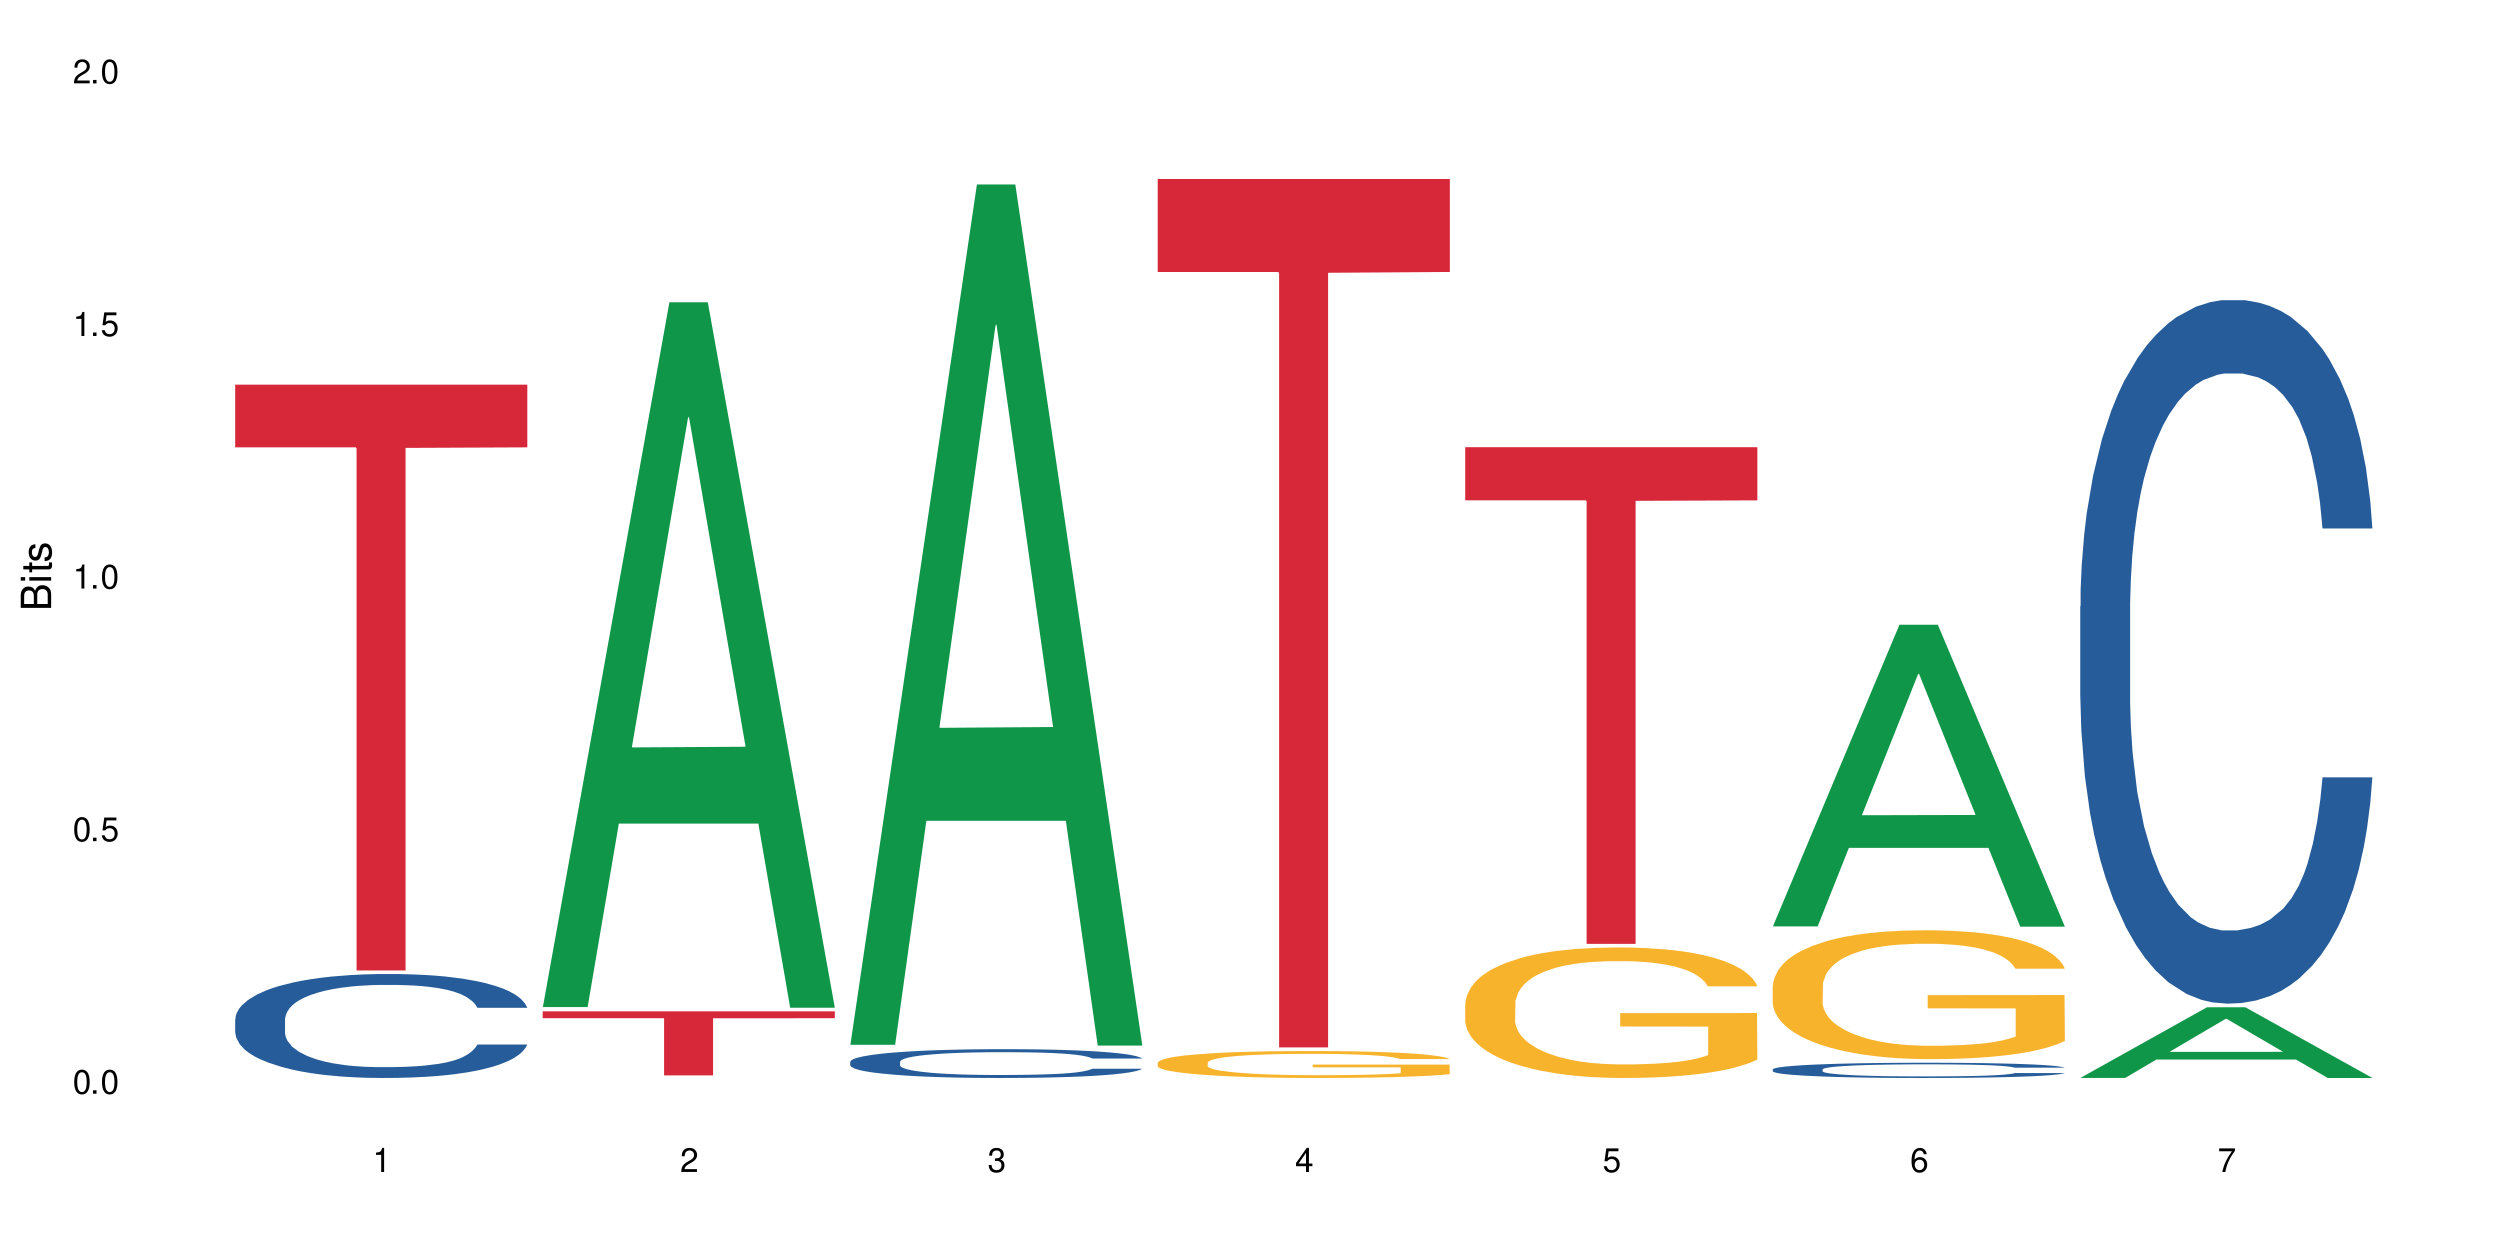 <?xml version="1.0" encoding="UTF-8"?>
<svg xmlns="http://www.w3.org/2000/svg" xmlns:xlink="http://www.w3.org/1999/xlink" width="720" height="360" viewBox="0 0 720 360">
<defs>
<g>
<g id="glyph-0-0">
</g>
<g id="glyph-0-1">
<path d="M 2.641 -6.938 C 2 -6.938 1.422 -6.656 1.078 -6.172 C 0.641 -5.562 0.406 -4.641 0.406 -3.359 C 0.406 -1.016 1.188 0.219 2.641 0.219 C 4.078 0.219 4.859 -1.016 4.859 -3.297 C 4.859 -4.641 4.656 -5.547 4.203 -6.172 C 3.844 -6.656 3.281 -6.938 2.641 -6.938 Z M 2.641 -6.188 C 3.547 -6.188 4 -5.25 4 -3.375 C 4 -1.406 3.562 -0.484 2.625 -0.484 C 1.734 -0.484 1.281 -1.438 1.281 -3.344 C 1.281 -5.25 1.734 -6.188 2.641 -6.188 Z M 2.641 -6.188 "/>
</g>
<g id="glyph-0-2">
<path d="M 1.828 -1 L 0.828 -1 L 0.828 0 L 1.828 0 Z M 1.828 -1 "/>
</g>
<g id="glyph-0-3">
<path d="M 4.562 -6.797 L 1.062 -6.797 L 0.547 -3.094 L 1.328 -3.094 C 1.719 -3.562 2.047 -3.734 2.578 -3.734 C 3.484 -3.734 4.062 -3.109 4.062 -2.094 C 4.062 -1.125 3.484 -0.531 2.578 -0.531 C 1.828 -0.531 1.375 -0.906 1.188 -1.672 L 0.328 -1.672 C 0.453 -1.109 0.547 -0.844 0.75 -0.594 C 1.125 -0.078 1.828 0.219 2.594 0.219 C 3.969 0.219 4.922 -0.781 4.922 -2.219 C 4.922 -3.562 4.031 -4.484 2.719 -4.484 C 2.25 -4.484 1.859 -4.359 1.469 -4.062 L 1.734 -5.969 L 4.562 -5.969 Z M 4.562 -6.797 "/>
</g>
<g id="glyph-0-4">
<path d="M 2.484 -4.938 L 2.484 0 L 3.328 0 L 3.328 -6.938 L 2.766 -6.938 C 2.469 -5.875 2.281 -5.734 0.984 -5.562 L 0.984 -4.938 Z M 2.484 -4.938 "/>
</g>
<g id="glyph-0-5">
<path d="M 4.859 -0.828 L 1.281 -0.828 C 1.359 -1.406 1.672 -1.781 2.5 -2.281 L 3.469 -2.828 C 4.406 -3.344 4.906 -4.062 4.906 -4.906 C 4.906 -5.484 4.672 -6.031 4.266 -6.406 C 3.859 -6.766 3.375 -6.938 2.719 -6.938 C 1.859 -6.938 1.219 -6.625 0.844 -6.031 C 0.609 -5.672 0.5 -5.234 0.484 -4.531 L 1.328 -4.531 C 1.359 -5.016 1.406 -5.281 1.531 -5.516 C 1.75 -5.938 2.188 -6.203 2.703 -6.203 C 3.469 -6.203 4.031 -5.641 4.031 -4.891 C 4.031 -4.344 3.719 -3.859 3.125 -3.516 L 2.234 -3 C 0.812 -2.172 0.406 -1.531 0.328 -0.016 L 4.859 -0.016 Z M 4.859 -0.828 "/>
</g>
<g id="glyph-0-6">
<path d="M 2.125 -3.188 L 2.578 -3.188 C 3.5 -3.188 3.984 -2.766 3.984 -1.922 C 3.984 -1.062 3.469 -0.531 2.594 -0.531 C 1.656 -0.531 1.203 -1 1.156 -2.016 L 0.312 -2.016 C 0.344 -1.453 0.438 -1.094 0.609 -0.781 C 0.953 -0.109 1.625 0.219 2.547 0.219 C 3.953 0.219 4.859 -0.625 4.859 -1.938 C 4.859 -2.828 4.516 -3.297 3.703 -3.594 C 4.344 -3.844 4.656 -4.328 4.656 -5.031 C 4.656 -6.219 3.875 -6.938 2.578 -6.938 C 1.203 -6.938 0.484 -6.172 0.453 -4.703 L 1.297 -4.703 C 1.312 -5.125 1.344 -5.359 1.453 -5.578 C 1.641 -5.969 2.062 -6.203 2.594 -6.203 C 3.344 -6.203 3.797 -5.75 3.797 -5 C 3.797 -4.516 3.609 -4.219 3.25 -4.047 C 3.016 -3.953 2.703 -3.922 2.125 -3.906 Z M 2.125 -3.188 "/>
</g>
<g id="glyph-0-7">
<path d="M 3.141 -1.672 L 3.141 0 L 3.984 0 L 3.984 -1.672 L 4.984 -1.672 L 4.984 -2.438 L 3.984 -2.438 L 3.984 -6.938 L 3.359 -6.938 L 0.266 -2.578 L 0.266 -1.672 Z M 3.141 -2.438 L 1 -2.438 L 3.141 -5.5 Z M 3.141 -2.438 "/>
</g>
<g id="glyph-0-8">
<path d="M 4.781 -5.125 C 4.609 -6.266 3.891 -6.938 2.844 -6.938 C 2.094 -6.938 1.422 -6.578 1.031 -5.953 C 0.594 -5.266 0.406 -4.422 0.406 -3.172 C 0.406 -2 0.578 -1.25 0.984 -0.641 C 1.359 -0.078 1.953 0.219 2.703 0.219 C 3.984 0.219 4.922 -0.75 4.922 -2.094 C 4.922 -3.375 4.062 -4.281 2.844 -4.281 C 2.172 -4.281 1.641 -4.031 1.281 -3.516 C 1.281 -5.234 1.828 -6.188 2.797 -6.188 C 3.391 -6.188 3.797 -5.797 3.938 -5.125 Z M 2.734 -3.531 C 3.547 -3.531 4.062 -2.953 4.062 -2.031 C 4.062 -1.156 3.484 -0.531 2.703 -0.531 C 1.922 -0.531 1.328 -1.188 1.328 -2.078 C 1.328 -2.938 1.906 -3.531 2.734 -3.531 Z M 2.734 -3.531 "/>
</g>
<g id="glyph-0-9">
<path d="M 4.984 -6.797 L 0.438 -6.797 L 0.438 -5.969 L 4.109 -5.969 C 2.5 -3.656 1.828 -2.234 1.328 0 L 2.219 0 C 2.594 -2.172 3.453 -4.047 4.984 -6.094 Z M 4.984 -6.797 "/>
</g>
<g id="glyph-1-0">
</g>
<g id="glyph-1-1">
<path d="M 0 -0.953 L 0 -4.891 C 0 -5.719 -0.234 -6.344 -0.734 -6.797 C -1.188 -7.234 -1.812 -7.469 -2.5 -7.469 C -3.547 -7.469 -4.188 -7 -4.625 -5.875 C -4.984 -6.688 -5.625 -7.094 -6.531 -7.094 C -7.172 -7.094 -7.734 -6.859 -8.141 -6.391 C -8.562 -5.922 -8.75 -5.344 -8.75 -4.5 L -8.75 -0.953 Z M -4.984 -2.062 L -7.766 -2.062 L -7.766 -4.219 C -7.766 -4.844 -7.688 -5.203 -7.453 -5.5 C -7.219 -5.812 -6.859 -5.969 -6.375 -5.969 C -5.891 -5.969 -5.531 -5.812 -5.297 -5.5 C -5.062 -5.203 -4.984 -4.844 -4.984 -4.219 Z M -0.984 -2.062 L -4 -2.062 L -4 -4.781 C -4 -5.766 -3.438 -6.359 -2.484 -6.359 C -1.547 -6.359 -0.984 -5.766 -0.984 -4.781 Z M -0.984 -2.062 "/>
</g>
<g id="glyph-1-2">
<path d="M -6.281 -1.797 L -6.281 -0.797 L 0 -0.797 L 0 -1.797 Z M -8.75 -1.797 L -8.75 -0.797 L -7.484 -0.797 L -7.484 -1.797 Z M -8.75 -1.797 "/>
</g>
<g id="glyph-1-3">
<path d="M -6.281 -3.047 L -6.281 -2.016 L -8.016 -2.016 L -8.016 -1.016 L -6.281 -1.016 L -6.281 -0.172 L -5.469 -0.172 L -5.469 -1.016 L -0.719 -1.016 C -0.078 -1.016 0.281 -1.453 0.281 -2.234 C 0.281 -2.5 0.25 -2.719 0.188 -3.047 L -0.641 -3.047 C -0.609 -2.906 -0.594 -2.766 -0.594 -2.562 C -0.594 -2.141 -0.719 -2.016 -1.156 -2.016 L -5.469 -2.016 L -5.469 -3.047 Z M -6.281 -3.047 "/>
</g>
<g id="glyph-1-4">
<path d="M -4.531 -5.25 C -5.766 -5.25 -6.469 -4.422 -6.469 -2.969 C -6.469 -1.516 -5.719 -0.562 -4.547 -0.562 C -3.562 -0.562 -3.094 -1.062 -2.734 -2.562 L -2.516 -3.484 C -2.344 -4.188 -2.094 -4.469 -1.641 -4.469 C -1.047 -4.469 -0.641 -3.875 -0.641 -3 C -0.641 -2.453 -0.797 -2 -1.062 -1.75 C -1.25 -1.594 -1.422 -1.531 -1.875 -1.469 L -1.875 -0.406 C -0.422 -0.453 0.281 -1.266 0.281 -2.922 C 0.281 -4.5 -0.5 -5.516 -1.719 -5.516 C -2.656 -5.516 -3.172 -4.984 -3.469 -3.734 L -3.703 -2.766 C -3.891 -1.953 -4.156 -1.609 -4.594 -1.609 C -5.188 -1.609 -5.547 -2.125 -5.547 -2.938 C -5.547 -3.75 -5.203 -4.172 -4.531 -4.203 Z M -4.531 -5.25 "/>
</g>
</g>
</defs>
<rect x="-72" y="-36" width="864" height="432" fill="rgb(100%, 100%, 100%)" fill-opacity="1"/>
<path fill-rule="nonzero" fill="rgb(14.51%, 36.078%, 60%)" fill-opacity="1" d="M 67.73 293.555 L 67.832 293.527 L 67.832 292.871 L 68.141 291.832 L 68.859 290.52 L 69.578 289.617 L 71.426 288.004 L 73.988 286.445 L 76.656 285.242 L 78.605 284.531 L 80.352 283.984 L 84.352 282.973 L 86.918 282.453 L 89.688 281.988 L 93.074 281.523 L 95.535 281.25 L 101.078 280.812 L 105.18 280.621 L 108.363 280.539 L 115.238 280.539 L 119.34 280.648 L 122.316 280.785 L 125.598 281.004 L 128.371 281.25 L 133.191 281.852 L 137.5 282.617 L 139.449 283.055 L 142.527 283.902 L 144.891 284.723 L 146.531 285.434 L 148.379 286.445 L 150.02 287.676 L 151.25 289.07 L 151.867 290.246 L 137.5 290.246 L 136.785 289.152 L 135.961 288.305 L 134.422 287.184 L 132.883 286.391 L 130.73 285.598 L 128.781 285.078 L 126.113 284.559 L 123.754 284.23 L 121.289 283.984 L 118.93 283.82 L 114.414 283.656 L 109.184 283.656 L 107.234 283.711 L 103.23 283.93 L 101.078 284.121 L 98 284.504 L 95.844 284.859 L 93.281 285.406 L 91.535 285.871 L 89.379 286.582 L 87.84 287.211 L 86.098 288.113 L 85.07 288.797 L 84.148 289.562 L 83.328 290.465 L 82.711 291.422 L 82.301 292.434 L 82.094 293.418 L 82.094 297.656 L 82.301 298.641 L 82.812 299.789 L 84.148 301.461 L 86.098 302.91 L 88.355 304.059 L 90.508 304.879 L 91.742 305.262 L 93.383 305.699 L 95.945 306.246 L 99.641 306.793 L 101.797 307.012 L 105.078 307.23 L 108.465 307.34 L 112.98 307.34 L 116.98 307.23 L 119.648 307.094 L 122.418 306.875 L 126.215 306.41 L 128.574 305.973 L 130.629 305.453 L 132.168 304.934 L 133.191 304.496 L 134.73 303.648 L 135.961 302.719 L 136.887 301.762 L 137.5 300.828 L 151.867 300.828 L 151.25 301.926 L 150.328 302.992 L 149.402 303.785 L 147.969 304.742 L 146.324 305.59 L 143.965 306.547 L 142.016 307.176 L 139.449 307.859 L 137.09 308.379 L 134.527 308.844 L 130.73 309.391 L 128.266 309.664 L 125.598 309.91 L 122.418 310.129 L 118.418 310.32 L 114.109 310.43 L 110.105 310.457 L 105.797 310.402 L 102.617 310.293 L 98.41 310.047 L 93.176 309.555 L 89.379 309.035 L 86.406 308.516 L 83.84 307.969 L 80.969 307.23 L 77.273 306.027 L 75.016 305.098 L 73.477 304.332 L 71.734 303.266 L 70.5 302.309 L 69.066 300.773 L 68.039 298.832 L 67.73 297.328 Z M 67.73 293.555 "/>
<path fill-rule="nonzero" fill="rgb(83.922%, 15.686%, 22.353%)" fill-opacity="1" d="M 67.73 110.777 L 151.867 110.777 L 151.867 128.836 L 116.801 128.996 L 116.801 279.496 L 102.695 279.496 L 102.695 129.156 L 102.488 128.836 L 67.73 128.836 Z M 67.73 110.777 "/>
<path fill-rule="nonzero" fill="rgb(6.275%, 58.824%, 28.235%)" fill-opacity="1" d="M 156.293 290.039 L 156.383 289.852 L 192.789 87.047 L 203.844 87.047 L 240.43 290.23 L 227.574 290.23 L 218.406 237.195 L 178.227 237.195 L 169.238 290.039 L 156.293 290.039 L 182.094 215.254 L 214.723 215.062 L 198.453 120.242 L 198.273 120.055 L 198.094 120.625 L 182.004 215.062 L 182.094 215.254 Z M 156.293 290.039 "/>
<path fill-rule="nonzero" fill="rgb(83.922%, 15.686%, 22.353%)" fill-opacity="1" d="M 156.293 291.27 L 240.43 291.27 L 240.43 293.246 L 205.363 293.262 L 205.363 309.715 L 191.258 309.715 L 191.258 293.281 L 191.051 293.246 L 156.293 293.246 Z M 156.293 291.27 "/>
<path fill-rule="nonzero" fill="rgb(6.275%, 58.824%, 28.235%)" fill-opacity="1" d="M 244.859 300.898 L 244.949 300.668 L 281.352 53.125 L 292.41 53.125 L 328.992 301.133 L 316.141 301.133 L 306.969 236.395 L 266.789 236.395 L 257.801 300.898 L 244.859 300.898 L 270.656 209.613 L 303.285 209.379 L 287.016 93.645 L 286.836 93.41 L 286.656 94.109 L 270.566 209.379 L 270.656 209.613 Z M 244.859 300.898 "/>
<path fill-rule="nonzero" fill="rgb(14.51%, 36.078%, 60%)" fill-opacity="1" d="M 244.859 305.777 L 244.961 305.77 L 244.961 305.586 L 245.27 305.301 L 245.988 304.938 L 246.703 304.688 L 248.551 304.238 L 251.117 303.809 L 253.785 303.473 L 255.734 303.277 L 257.477 303.125 L 261.48 302.848 L 264.043 302.703 L 266.816 302.574 L 270.199 302.445 L 272.664 302.367 L 278.203 302.246 L 282.309 302.195 L 285.488 302.172 L 292.363 302.172 L 296.469 302.203 L 299.441 302.238 L 302.727 302.301 L 305.496 302.367 L 310.32 302.535 L 314.629 302.746 L 316.578 302.867 L 319.656 303.102 L 322.016 303.332 L 323.656 303.527 L 325.504 303.809 L 327.145 304.148 L 328.379 304.535 L 328.992 304.859 L 314.629 304.859 L 313.91 304.559 L 313.09 304.324 L 311.551 304.012 L 310.012 303.793 L 307.855 303.574 L 305.906 303.43 L 303.238 303.285 L 300.879 303.195 L 298.418 303.125 L 296.059 303.082 L 291.543 303.035 L 286.309 303.035 L 284.359 303.051 L 280.359 303.109 L 278.203 303.164 L 275.125 303.27 L 272.973 303.367 L 270.406 303.52 L 268.66 303.648 L 266.508 303.844 L 264.969 304.02 L 263.223 304.27 L 262.199 304.461 L 261.273 304.672 L 260.453 304.922 L 259.84 305.188 L 259.426 305.465 L 259.223 305.738 L 259.223 306.914 L 259.426 307.184 L 259.941 307.504 L 261.273 307.965 L 263.223 308.367 L 265.48 308.684 L 267.637 308.91 L 268.867 309.02 L 270.508 309.141 L 273.074 309.289 L 276.77 309.441 L 278.922 309.504 L 282.207 309.562 L 285.59 309.594 L 290.105 309.594 L 294.109 309.562 L 296.773 309.523 L 299.547 309.465 L 303.344 309.336 L 305.703 309.215 L 307.754 309.07 L 309.293 308.926 L 310.32 308.805 L 311.859 308.57 L 313.09 308.312 L 314.012 308.047 L 314.629 307.789 L 328.992 307.789 L 328.379 308.094 L 327.453 308.391 L 326.531 308.609 L 325.094 308.875 L 323.453 309.109 L 321.094 309.375 L 319.145 309.547 L 316.578 309.738 L 314.219 309.883 L 311.652 310.012 L 307.855 310.16 L 305.395 310.238 L 302.727 310.305 L 299.547 310.367 L 295.543 310.418 L 291.234 310.449 L 287.234 310.457 L 282.926 310.441 L 279.742 310.41 L 275.535 310.344 L 270.305 310.207 L 266.508 310.062 L 263.531 309.918 L 260.965 309.766 L 258.094 309.562 L 254.398 309.23 L 252.145 308.973 L 250.605 308.762 L 248.859 308.465 L 247.629 308.199 L 246.191 307.777 L 245.164 307.238 L 244.859 306.82 Z M 244.859 305.777 "/>
<path fill-rule="nonzero" fill="rgb(96.863%, 70.196%, 16.863%)" fill-opacity="1" d="M 333.422 306.023 L 333.523 306.016 L 333.523 305.875 L 333.934 305.555 L 334.961 305.117 L 336.293 304.754 L 337.73 304.473 L 338.652 304.324 L 340.191 304.109 L 341.527 303.953 L 344.914 303.637 L 349.223 303.336 L 351.582 303.211 L 354.25 303.09 L 358.047 302.957 L 359.789 302.906 L 365.125 302.793 L 371.18 302.723 L 377.848 302.699 L 380.926 302.707 L 385.133 302.734 L 390.879 302.812 L 394.164 302.883 L 396.727 302.957 L 399.395 303.047 L 402.68 303.188 L 405.758 303.359 L 408.219 303.527 L 410.684 303.742 L 412.734 303.969 L 414.477 304.215 L 416.016 304.512 L 416.941 304.762 L 417.555 305.008 L 403.293 305.008 L 402.473 304.762 L 401.551 304.57 L 400.012 304.336 L 398.473 304.168 L 396.934 304.031 L 394.059 303.848 L 391.598 303.734 L 388.52 303.637 L 385.543 303.57 L 382.156 303.527 L 380.105 303.516 L 374.668 303.516 L 369.742 303.562 L 366.871 303.621 L 364.816 303.68 L 361.945 303.785 L 360.199 303.867 L 359.176 303.926 L 356.098 304.145 L 354.043 304.344 L 352.914 304.477 L 351.48 304.691 L 350.453 304.883 L 349.324 305.164 L 348.711 305.379 L 347.887 305.859 L 347.785 307.133 L 348.094 307.402 L 348.711 307.695 L 349.531 307.949 L 350.762 308.219 L 351.992 308.422 L 354.148 308.699 L 355.992 308.883 L 357.43 309.004 L 360.199 309.195 L 361.328 309.258 L 363.996 309.387 L 366.766 309.484 L 370.152 309.57 L 372.719 309.613 L 376.824 309.648 L 382.055 309.648 L 388.211 309.605 L 392.109 309.551 L 394.777 309.492 L 396.523 309.445 L 398.676 309.367 L 400.215 309.293 L 401.652 309.219 L 403.398 309.098 L 403.398 307.402 L 378.055 307.398 L 378.055 306.602 L 417.453 306.598 L 417.555 309.367 L 415.402 309.559 L 412.734 309.742 L 410.168 309.883 L 407.5 310.004 L 403.703 310.137 L 400.625 310.223 L 395.906 310.32 L 391.598 310.387 L 387.082 310.43 L 383.082 310.449 L 378.363 310.457 L 374.156 310.441 L 369.641 310.398 L 366.051 310.344 L 362.766 310.273 L 359.484 310.18 L 355.379 310.031 L 352.711 309.91 L 349.941 309.762 L 347.172 309.586 L 344.707 309.395 L 343.066 309.246 L 341.426 309.074 L 339.68 308.863 L 338.039 308.621 L 336.809 308.402 L 335.68 308.156 L 334.859 307.922 L 334.035 307.602 L 333.625 307.348 L 333.422 307.129 Z M 333.422 306.023 "/>
<path fill-rule="nonzero" fill="rgb(83.922%, 15.686%, 22.353%)" fill-opacity="1" d="M 333.422 51.559 L 417.555 51.559 L 417.555 78.328 L 382.492 78.562 L 382.492 301.66 L 368.383 301.66 L 368.383 78.797 L 368.18 78.328 L 333.422 78.328 Z M 333.422 51.559 "/>
<path fill-rule="nonzero" fill="rgb(96.863%, 70.196%, 16.863%)" fill-opacity="1" d="M 421.984 288.969 L 422.086 288.934 L 422.086 288.246 L 422.496 286.703 L 423.523 284.574 L 424.859 282.824 L 426.293 281.449 L 427.219 280.73 L 428.758 279.699 L 430.09 278.945 L 433.477 277.398 L 437.785 275.957 L 440.145 275.34 L 442.812 274.758 L 446.609 274.105 L 448.355 273.863 L 453.688 273.316 L 459.742 272.973 L 466.41 272.867 L 469.488 272.902 L 473.695 273.039 L 479.441 273.418 L 482.727 273.762 L 485.293 274.105 L 487.957 274.551 L 491.242 275.238 L 494.32 276.062 L 496.781 276.883 L 499.246 277.914 L 501.297 279.012 L 503.043 280.215 L 504.582 281.656 L 505.504 282.859 L 506.121 284.059 L 491.859 284.059 L 491.035 282.859 L 490.113 281.93 L 488.574 280.797 L 487.035 279.973 L 485.496 279.32 L 482.625 278.43 L 480.16 277.879 L 477.082 277.398 L 474.105 277.09 L 470.723 276.883 L 468.668 276.816 L 463.23 276.816 L 458.305 277.055 L 455.434 277.332 L 453.383 277.605 L 450.508 278.121 L 448.766 278.531 L 447.738 278.809 L 444.66 279.871 L 442.609 280.832 L 441.48 281.484 L 440.043 282.516 L 439.016 283.441 L 437.887 284.812 L 437.273 285.844 L 436.453 288.18 L 436.348 294.355 L 436.656 295.66 L 437.273 297.07 L 438.094 298.305 L 439.324 299.609 L 440.555 300.605 L 442.711 301.945 L 444.559 302.836 L 445.992 303.418 L 448.766 304.348 L 449.895 304.656 L 452.562 305.273 L 455.332 305.754 L 458.715 306.164 L 461.281 306.371 L 465.387 306.543 L 470.617 306.543 L 476.773 306.336 L 480.676 306.062 L 483.34 305.789 L 485.086 305.547 L 487.242 305.172 L 488.781 304.828 L 490.215 304.449 L 491.961 303.867 L 491.961 295.66 L 466.617 295.629 L 466.617 291.781 L 506.016 291.75 L 506.121 305.172 L 503.965 306.098 L 501.297 306.988 L 498.73 307.676 L 496.066 308.258 L 492.27 308.91 L 489.191 309.324 L 484.469 309.805 L 480.16 310.113 L 475.645 310.32 L 471.645 310.422 L 466.926 310.457 L 462.719 310.387 L 458.203 310.184 L 454.613 309.906 L 451.328 309.562 L 448.047 309.117 L 443.941 308.398 L 441.273 307.812 L 438.504 307.094 L 435.734 306.234 L 433.27 305.309 L 431.629 304.586 L 429.988 303.762 L 428.242 302.734 L 426.602 301.566 L 425.371 300.5 L 424.242 299.301 L 423.422 298.168 L 422.602 296.621 L 422.191 295.387 L 421.984 294.324 Z M 421.984 288.969 "/>
<path fill-rule="nonzero" fill="rgb(83.922%, 15.686%, 22.353%)" fill-opacity="1" d="M 421.984 128.797 L 506.121 128.797 L 506.121 144.105 L 471.055 144.242 L 471.055 271.828 L 456.945 271.828 L 456.945 144.375 L 456.742 144.105 L 421.984 144.105 Z M 421.984 128.797 "/>
<path fill-rule="nonzero" fill="rgb(6.275%, 58.824%, 28.235%)" fill-opacity="1" d="M 510.547 266.797 L 510.637 266.715 L 547.043 179.918 L 558.098 179.918 L 594.684 266.879 L 581.828 266.879 L 572.66 244.18 L 532.48 244.18 L 523.492 266.797 L 510.547 266.797 L 536.348 234.789 L 568.977 234.707 L 552.707 194.125 L 552.527 194.043 L 552.348 194.289 L 536.258 234.707 L 536.348 234.789 Z M 510.547 266.797 "/>
<path fill-rule="nonzero" fill="rgb(14.51%, 36.078%, 60%)" fill-opacity="1" d="M 510.547 307.98 L 510.652 307.977 L 510.652 307.883 L 510.957 307.73 L 511.676 307.539 L 512.395 307.406 L 514.242 307.168 L 516.809 306.941 L 519.473 306.766 L 521.426 306.66 L 523.168 306.582 L 527.168 306.434 L 529.734 306.355 L 532.504 306.289 L 535.891 306.219 L 538.355 306.18 L 543.895 306.117 L 548 306.086 L 551.18 306.074 L 558.055 306.074 L 562.156 306.094 L 565.133 306.113 L 568.418 306.145 L 571.188 306.18 L 576.008 306.27 L 580.32 306.379 L 582.27 306.445 L 585.348 306.566 L 587.707 306.688 L 589.348 306.793 L 591.195 306.941 L 592.836 307.121 L 594.066 307.324 L 594.684 307.496 L 580.32 307.496 L 579.602 307.336 L 578.781 307.215 L 577.242 307.051 L 575.703 306.934 L 573.547 306.816 L 571.598 306.742 L 568.93 306.664 L 566.57 306.617 L 564.105 306.582 L 561.746 306.555 L 557.234 306.531 L 552 306.531 L 550.051 306.539 L 546.051 306.574 L 543.895 306.602 L 540.816 306.656 L 538.66 306.707 L 536.098 306.789 L 534.352 306.855 L 532.199 306.961 L 530.66 307.055 L 528.914 307.184 L 527.887 307.285 L 526.965 307.398 L 526.145 307.531 L 525.527 307.668 L 525.117 307.816 L 524.914 307.961 L 524.914 308.582 L 525.117 308.727 L 525.629 308.895 L 526.965 309.141 L 528.914 309.352 L 531.172 309.52 L 533.324 309.641 L 534.559 309.695 L 536.199 309.762 L 538.766 309.84 L 542.457 309.922 L 544.613 309.953 L 547.895 309.984 L 551.281 310 L 555.797 310 L 559.797 309.984 L 562.465 309.965 L 565.234 309.934 L 569.031 309.863 L 571.391 309.801 L 573.445 309.723 L 574.984 309.648 L 576.008 309.582 L 577.547 309.461 L 578.781 309.324 L 579.703 309.184 L 580.32 309.047 L 594.684 309.047 L 594.066 309.207 L 593.145 309.363 L 592.223 309.48 L 590.785 309.621 L 589.145 309.742 L 586.781 309.883 L 584.832 309.977 L 582.27 310.074 L 579.91 310.152 L 577.344 310.219 L 573.547 310.301 L 571.086 310.34 L 568.418 310.375 L 565.234 310.41 L 561.234 310.438 L 556.926 310.453 L 552.922 310.457 L 548.613 310.449 L 545.434 310.434 L 541.227 310.398 L 535.992 310.324 L 532.199 310.25 L 529.223 310.172 L 526.656 310.094 L 523.785 309.984 L 520.09 309.809 L 517.832 309.672 L 516.293 309.559 L 514.551 309.402 L 513.316 309.262 L 511.883 309.039 L 510.855 308.754 L 510.547 308.535 Z M 510.547 307.98 "/>
<path fill-rule="nonzero" fill="rgb(96.863%, 70.196%, 16.863%)" fill-opacity="1" d="M 510.547 283.816 L 510.652 283.781 L 510.652 283.105 L 511.062 281.578 L 512.086 279.477 L 513.422 277.75 L 514.855 276.395 L 515.781 275.684 L 517.32 274.664 L 518.652 273.918 L 522.039 272.395 L 526.348 270.969 L 528.707 270.359 L 531.375 269.785 L 535.172 269.141 L 536.918 268.902 L 542.254 268.359 L 548.305 268.02 L 554.977 267.918 L 558.055 267.953 L 562.262 268.09 L 568.008 268.461 L 571.289 268.801 L 573.855 269.141 L 576.523 269.582 L 579.805 270.258 L 582.883 271.07 L 585.348 271.887 L 587.809 272.902 L 589.859 273.988 L 591.605 275.172 L 593.145 276.598 L 594.066 277.785 L 594.684 278.969 L 580.422 278.969 L 579.602 277.785 L 578.676 276.867 L 577.137 275.75 L 575.598 274.938 L 574.059 274.293 L 571.188 273.41 L 568.723 272.867 L 565.645 272.395 L 562.672 272.09 L 559.285 271.887 L 557.234 271.816 L 551.793 271.816 L 546.871 272.055 L 543.996 272.328 L 541.945 272.598 L 539.07 273.105 L 537.328 273.512 L 536.301 273.785 L 533.223 274.836 L 531.172 275.785 L 530.043 276.426 L 528.605 277.445 L 527.582 278.359 L 526.453 279.715 L 525.836 280.734 L 525.016 283.039 L 524.914 289.141 L 525.219 290.426 L 525.836 291.816 L 526.656 293.035 L 527.887 294.324 L 529.121 295.309 L 531.273 296.629 L 533.121 297.512 L 534.559 298.086 L 537.328 299.004 L 538.457 299.309 L 541.125 299.918 L 543.895 300.391 L 547.281 300.801 L 549.844 301.004 L 553.949 301.172 L 559.184 301.172 L 565.34 300.969 L 569.238 300.699 L 571.906 300.426 L 573.648 300.188 L 575.805 299.816 L 577.344 299.477 L 578.781 299.105 L 580.523 298.527 L 580.523 290.426 L 555.18 290.395 L 555.18 286.598 L 594.582 286.562 L 594.684 299.816 L 592.527 300.73 L 589.859 301.613 L 587.297 302.289 L 584.629 302.867 L 580.832 303.512 L 577.754 303.918 L 573.035 304.391 L 568.723 304.695 L 564.211 304.902 L 560.207 305.004 L 555.488 305.035 L 551.281 304.969 L 546.766 304.766 L 543.176 304.492 L 539.895 304.156 L 536.609 303.715 L 532.504 303.004 L 529.836 302.426 L 527.066 301.715 L 524.297 300.867 L 521.836 299.953 L 520.191 299.238 L 518.551 298.426 L 516.809 297.41 L 515.164 296.258 L 513.934 295.207 L 512.805 294.02 L 511.984 292.902 L 511.164 291.375 L 510.754 290.156 L 510.547 289.105 Z M 510.547 283.816 "/>
<path fill-rule="nonzero" fill="rgb(6.275%, 58.824%, 28.235%)" fill-opacity="1" d="M 599.113 310.438 L 599.203 310.418 L 635.605 290.098 L 646.664 290.098 L 683.246 310.457 L 670.395 310.457 L 661.223 305.145 L 621.043 305.145 L 612.055 310.438 L 599.113 310.438 L 624.91 302.945 L 657.539 302.926 L 641.27 293.426 L 641.09 293.406 L 640.91 293.465 L 624.82 302.926 L 624.91 302.945 Z M 599.113 310.438 "/>
<path fill-rule="nonzero" fill="rgb(14.51%, 36.078%, 60%)" fill-opacity="1" d="M 599.113 174.613 L 599.215 174.426 L 599.215 169.98 L 599.523 162.945 L 600.238 154.055 L 600.957 147.945 L 602.805 137.02 L 605.371 126.461 L 608.039 118.312 L 609.988 113.5 L 611.73 109.797 L 615.734 102.941 L 618.297 99.426 L 621.07 96.277 L 624.453 93.129 L 626.918 91.277 L 632.457 88.312 L 636.562 87.016 L 639.742 86.461 L 646.617 86.461 L 650.723 87.203 L 653.695 88.129 L 656.98 89.609 L 659.75 91.277 L 664.574 95.352 L 668.883 100.535 L 670.832 103.5 L 673.91 109.238 L 676.27 114.797 L 677.91 119.609 L 679.758 126.461 L 681.398 134.797 L 682.633 144.242 L 683.246 152.203 L 668.883 152.203 L 668.164 144.797 L 667.344 139.055 L 665.805 131.461 L 664.266 126.094 L 662.109 120.723 L 660.16 117.203 L 657.492 113.684 L 655.133 111.461 L 652.672 109.797 L 650.312 108.684 L 645.797 107.574 L 640.562 107.574 L 638.613 107.945 L 634.613 109.426 L 632.457 110.723 L 629.379 113.312 L 627.227 115.723 L 624.66 119.426 L 622.914 122.574 L 620.762 127.387 L 619.223 131.648 L 617.477 137.758 L 616.453 142.391 L 615.527 147.574 L 614.707 153.684 L 614.09 160.168 L 613.68 167.02 L 613.477 173.688 L 613.477 202.391 L 613.68 209.059 L 614.195 216.836 L 615.527 228.133 L 617.477 237.945 L 619.734 245.727 L 621.891 251.281 L 623.121 253.875 L 624.762 256.836 L 627.328 260.539 L 631.02 264.246 L 633.176 265.727 L 636.461 267.207 L 639.844 267.949 L 644.359 267.949 L 648.359 267.207 L 651.027 266.281 L 653.801 264.801 L 657.594 261.652 L 659.957 258.688 L 662.008 255.168 L 663.547 251.652 L 664.574 248.688 L 666.113 242.949 L 667.344 236.652 L 668.266 230.168 L 668.883 223.871 L 683.246 223.871 L 682.633 231.281 L 681.707 238.504 L 680.785 243.875 L 679.348 250.355 L 677.707 256.098 L 675.348 262.578 L 673.398 266.836 L 670.832 271.465 L 668.473 274.984 L 665.906 278.133 L 662.109 281.836 L 659.648 283.688 L 656.98 285.355 L 653.801 286.836 L 649.797 288.133 L 645.488 288.875 L 641.488 289.059 L 637.176 288.688 L 633.996 287.949 L 629.789 286.281 L 624.559 282.949 L 620.762 279.43 L 617.785 275.91 L 615.219 272.207 L 612.348 267.207 L 608.652 259.059 L 606.395 252.762 L 604.855 247.578 L 603.113 240.355 L 601.883 233.871 L 600.445 223.504 L 599.418 210.355 L 599.113 200.168 Z M 599.113 174.613 "/>
<g fill="rgb(0%, 0%, 0%)" fill-opacity="1">
<use xlink:href="#glyph-0-1" x="20.965" y="314.993"/>
<use xlink:href="#glyph-0-2" x="25.965" y="314.993"/>
<use xlink:href="#glyph-0-1" x="28.965" y="314.993"/>
</g>
<g fill="rgb(0%, 0%, 0%)" fill-opacity="1">
<use xlink:href="#glyph-0-1" x="20.965" y="242.251"/>
<use xlink:href="#glyph-0-2" x="25.965" y="242.251"/>
<use xlink:href="#glyph-0-3" x="28.965" y="242.251"/>
</g>
<g fill="rgb(0%, 0%, 0%)" fill-opacity="1">
<use xlink:href="#glyph-0-4" x="20.965" y="169.509"/>
<use xlink:href="#glyph-0-2" x="25.965" y="169.509"/>
<use xlink:href="#glyph-0-1" x="28.965" y="169.509"/>
</g>
<g fill="rgb(0%, 0%, 0%)" fill-opacity="1">
<use xlink:href="#glyph-0-4" x="20.965" y="96.767"/>
<use xlink:href="#glyph-0-2" x="25.965" y="96.767"/>
<use xlink:href="#glyph-0-3" x="28.965" y="96.767"/>
</g>
<g fill="rgb(0%, 0%, 0%)" fill-opacity="1">
<use xlink:href="#glyph-0-5" x="20.965" y="24.024"/>
<use xlink:href="#glyph-0-2" x="25.965" y="24.024"/>
<use xlink:href="#glyph-0-1" x="28.965" y="24.024"/>
</g>
<g fill="rgb(0%, 0%, 0%)" fill-opacity="1">
<use xlink:href="#glyph-0-4" x="107.297" y="337.532"/>
</g>
<g fill="rgb(0%, 0%, 0%)" fill-opacity="1">
<use xlink:href="#glyph-0-5" x="195.863" y="337.532"/>
</g>
<g fill="rgb(0%, 0%, 0%)" fill-opacity="1">
<use xlink:href="#glyph-0-6" x="284.426" y="337.532"/>
</g>
<g fill="rgb(0%, 0%, 0%)" fill-opacity="1">
<use xlink:href="#glyph-0-7" x="372.988" y="337.532"/>
</g>
<g fill="rgb(0%, 0%, 0%)" fill-opacity="1">
<use xlink:href="#glyph-0-3" x="461.551" y="337.532"/>
</g>
<g fill="rgb(0%, 0%, 0%)" fill-opacity="1">
<use xlink:href="#glyph-0-8" x="550.117" y="337.532"/>
</g>
<g fill="rgb(0%, 0%, 0%)" fill-opacity="1">
<use xlink:href="#glyph-0-9" x="638.68" y="337.532"/>
</g>
<g fill="rgb(0%, 0%, 0%)" fill-opacity="1">
<use xlink:href="#glyph-1-1" x="14.725" y="176.012"/>
<use xlink:href="#glyph-1-2" x="14.725" y="168.012"/>
<use xlink:href="#glyph-1-3" x="14.725" y="165.012"/>
<use xlink:href="#glyph-1-4" x="14.725" y="162.012"/>
</g>
</svg>
